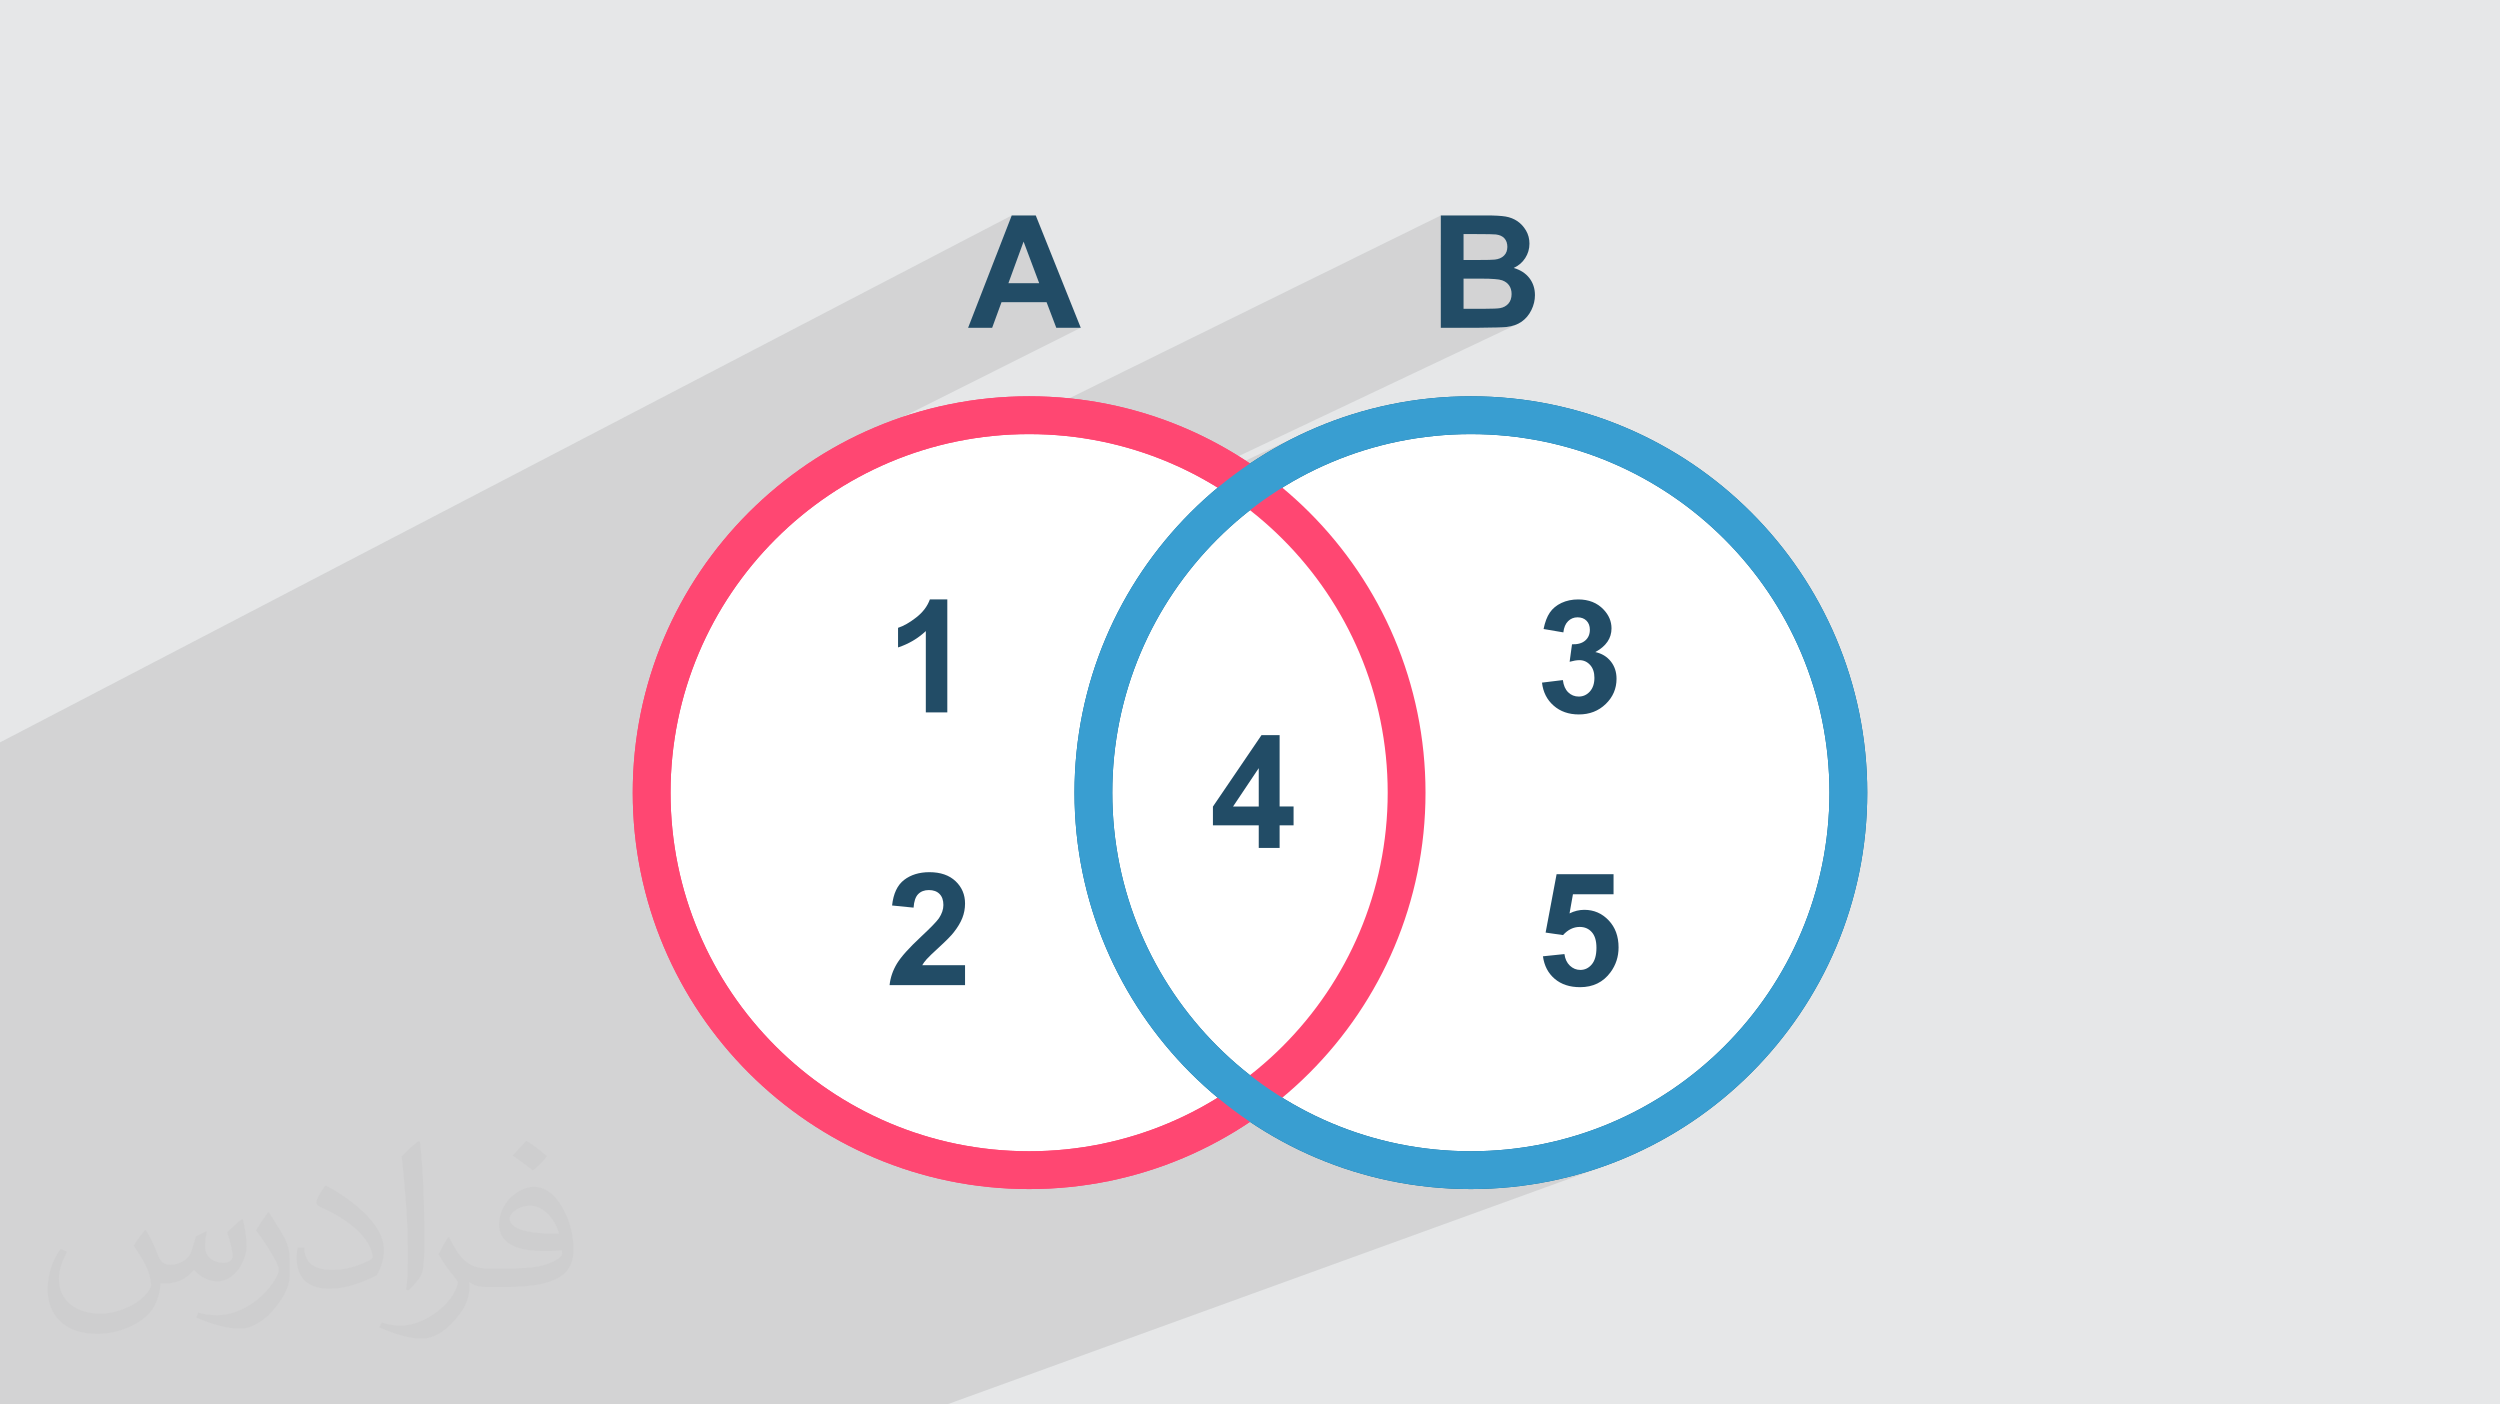 <?xml version="1.0" encoding="UTF-8"?>
<!DOCTYPE svg PUBLIC "-//W3C//DTD SVG 1.0//EN" "http://www.w3.org/TR/2001/REC-SVG-20010904/DTD/svg10.dtd">
<!-- Creator: CorelDRAW -->
<svg xmlns="http://www.w3.org/2000/svg" xml:space="preserve" width="94.192mm" height="52.917mm" version="1.0" style="shape-rendering:geometricPrecision; text-rendering:geometricPrecision; image-rendering:optimizeQuality; fill-rule:evenodd; clip-rule:evenodd"
viewBox="0 0 9404.92 5283.66"
 xmlns:xlink="http://www.w3.org/1999/xlink"
 xmlns:xodm="http://www.corel.com/coreldraw/odm/2003">
 <defs>
  <style type="text/css">
   <![CDATA[
    .fil3 {fill:white}
    .fil5 {fill:#05608A;fill-rule:nonzero}
    .fil7 {fill:#224C66;fill-rule:nonzero}
    .fil6 {fill:#399ED1;fill-rule:nonzero}
    .fil4 {fill:#FF4772;fill-rule:nonzero}
    .fil2 {fill:#373435;fill-opacity:0.031}
    .fil1 {fill:#2B2A29;fill-opacity:0.102}
    .fil0 {fill:#E6E7E8}
   ]]>
  </style>
 </defs>
 <g id="Layer_x0020_1">
  <polygon class="fil0" points="-0,0 9404.92,0 9404.92,5283.66 -0,5283.66 "/>
  <polygon class="fil1" points="-0,3851.02 -0,3822.73 -0,3705.8 -0,3697.33 -0,3569.54 -0,3530.19 -0,3478.2 -0,3465.74 -0,3395.18 -0,3331.41 -0,3325.3 -0,3269.63 -0,3255.12 -0,3230.03 -0,3131.68 -0,3125.21 -0,3085.4 -0,3058.2 -0,3057.48 -0,2897.69 -0,2792.8 3806.07,810.44 3747.02,962.52 3850.63,909.01 3909.36,1065.43 3769.24,1136.85 3937.11,1136.85 3973.6,1233.06 4065.78,1233.06 3024.83,1754.48 3008.29,1765.95 2979.32,1787.07 2950.88,1808.88 2922.98,1831.35 2895.65,1854.46 2868.88,1878.22 2842.69,1902.6 2831.39,1913.62 3255.86,1701.99 3318.77,1673.56 3383.26,1648.13 3449.24,1625.81 3516.63,1606.67 3585.33,1590.81 3655.27,1578.33 3726.33,1569.29 3798.45,1563.81 3871.53,1561.97 3892.28,1562.49 5420.25,810.44 5420.25,922.47 5505.84,880.68 5554.83,880.68 5569.11,880.7 5581.91,880.77 5593.23,880.89 5603.08,881.05 5611.43,881.26 5618.31,881.51 5623.72,881.81 5627.63,882.15 5632.78,882.93 5637.61,884.02 5642.11,885.41 5646.29,887.1 5650.14,889.09 5653.65,891.4 5656.85,894.01 5659.7,896.91 5662.23,900.09 5664.42,903.48 5666.28,907.11 5667.81,910.95 5669,915.03 5669.85,919.35 5670.36,923.9 5670.53,928.68 5670.34,933.66 5669.75,938.37 5668.78,942.84 5667.41,947.08 5665.66,951.05 5663.52,954.79 5660.97,958.29 5658.03,961.54 5654.75,964.53 5651.17,967.2 5647.3,969.54 5643.14,971.58 5420.25,1079.24 5420.25,1089.62 5505.84,1048.31 5574.8,1048.31 5588.74,1048.41 5601.4,1048.7 5612.78,1049.18 5622.9,1049.85 5631.73,1050.71 5639.28,1051.76 5645.56,1053 5650.56,1054.41 5654.79,1056.04 5658.76,1057.9 5662.49,1059.99 5665.95,1062.29 5669.16,1064.84 5672.11,1067.59 5674.8,1070.59 5677.22,1073.79 5679.39,1077.2 5681.28,1080.78 5682.87,1084.55 5684.16,1088.49 5685.17,1092.63 5685.89,1096.95 5686.32,1101.45 5686.46,1106.16 5686.27,1111.66 5685.7,1116.86 5684.76,1121.78 5683.45,1126.41 5681.76,1130.77 5679.69,1134.83 5677.26,1138.64 5674.46,1142.16 5671.36,1145.37 5668.04,1148.25 5664.49,1150.83 5660.73,1153.09 5656.75,1155.05 5493.06,1233.06 5564.18,1233.06 5583.64,1232.89 5601.22,1232.66 5616.91,1232.37 5630.72,1232.04 5642.64,1231.66 5652.67,1231.23 5660.82,1230.74 5667.08,1230.21 5675.43,1229.06 5683.45,1227.51 5691.11,1225.58 5698.43,1223.27 5705.42,1220.57 5712.06,1217.48 4582,1752.67 4607.88,1767.55 4609.84,1768.81 4886.9,1637.88 4854.53,1653.97 4822.61,1670.81 4791.15,1688.39 4760.16,1706.72 4729.66,1725.76 4699.66,1745.51 4670.16,1765.95 4641.19,1787.07 4639.9,1788.07 4665.5,1804.49 4679.06,1814.13 4917.73,1701.99 4980.64,1673.56 5045.12,1648.13 5111.11,1625.81 5178.5,1606.67 5247.2,1590.81 5317.13,1578.33 5388.2,1569.29 5460.31,1563.81 5533.39,1561.97 5606.47,1563.81 5678.59,1569.29 5749.66,1578.33 5819.59,1590.81 5888.3,1606.67 5955.68,1625.81 6021.66,1648.13 6086.16,1673.56 6149.06,1701.99 6210.29,1733.36 6269.76,1767.55 6327.37,1804.49 6383.05,1844.08 6436.7,1886.23 6488.22,1930.87 6537.54,1977.89 6584.56,2027.21 6629.19,2078.73 6671.35,2132.38 6710.94,2188.06 6747.87,2245.67 6782.07,2305.14 6813.43,2366.37 6841.87,2429.27 6867.29,2493.75 6889.62,2559.74 6908.76,2627.13 6924.62,2695.83 6937.1,2765.76 6946.13,2836.84 6951.62,2908.95 6953.46,2982.03 6951.62,3055.1 6946.13,3127.23 6937.1,3198.29 6924.62,3268.22 6908.76,3336.93 6889.62,3404.32 6867.29,3470.3 6841.87,3534.79 6813.43,3597.69 6782.07,3658.92 6747.87,3718.39 6710.94,3776 6671.35,3831.68 6629.19,3885.33 6584.56,3936.85 6537.54,3986.18 6488.22,4033.19 6436.7,4077.83 6383.05,4119.98 6327.37,4159.57 6269.76,4196.51 6210.29,4230.7 6149.06,4262.07 6086.16,4290.5 6021.66,4315.93 5594.62,4471.89 5594.61,4471.89 5610.13,4471.3 5648.13,4468.89 5685.86,4465.54 5723.32,4461.26 5760.49,4456.05 5797.36,4449.94 5833.93,4442.94 5870.16,4435.06 5906.07,4426.29 5941.62,4416.66 5976.83,4406.2 6011.67,4394.89 6046.12,4382.75 3562.06,5283.66 3371.82,5283.66 3318.63,5283.66 3183.91,5283.66 2963.73,5283.66 2865.23,5283.66 2038.28,5283.66 1906.46,5283.66 1857.05,5283.66 1781.74,5283.66 1745.86,5283.66 1679,5283.66 1554.61,5283.66 1503.72,5283.66 1446.88,5283.66 1401.34,5283.66 1395.04,5283.66 1370.05,5283.66 1320.61,5283.66 1240.97,5283.66 1239.9,5283.66 1227.57,5283.66 1184.82,5283.66 1103.81,5283.66 1099.46,5283.66 1068.75,5283.66 890.22,5283.66 769.14,5283.66 711.94,5283.66 -0,5283.66 -0,5227.41 -0,5218.05 -0,5210.47 -0,5182.97 -0,5179.98 -0,5166 -0,5162.31 -0,5158.16 -0,5139.71 -0,5136.63 -0,5112.01 -0,5102.96 -0,5062.71 -0,5052.89 -0,5050.66 -0,5043.46 -0,4991.42 -0,4974.36 -0,4966.52 -0,4932.43 -0,4919.28 -0,4901.52 -0,4888.55 -0,4860.28 -0,4858.35 -0,4832.49 -0,4827.9 -0,4808.75 -0,4793.16 -0,4755.62 -0,4416.71 -0,4356.84 -0,4310.09 -0,4247.87 -0,4191.51 -0,4152.96 -0,4152.48 -0,4092.44 -0,4077.68 -0,4028.93 -0,4023.76 -0,4012.55 -0,4010.75 -0,3958.21 -0,3957.06 -0,3947.28 -0,3940.23 -0,3922.7 -0,3913.17 "/>
  <path class="fil2" d="M548.54 4627.69c17.95,27.21 29.6,53.36 40.96,82.43 8.45,16.91 12.93,48.09 52.57,48.09 11.61,0 28.28,-3.42 43.06,-11.61 16.63,-8.73 29.32,-21.94 35.94,-42l15.85 -53.36 38.57 -19.02 2.64 2.64c-5.27,20.09 -6.59,39.36 -6.59,54.43 0,44.63 38.57,61.56 69.22,61.56 17.95,0 34.09,-8.73 34.09,-25.11 0,-21.13 -8.98,-57.06 -20.62,-89.29 17.95,-17.95 35.94,-35.94 56.53,-50.47l3.17 1.6c8.98,38.04 14,75.56 14,100.66 0,24.57 -10.83,51.79 -19.81,69.49 -18.49,34.87 -51.25,62.62 -90.87,62.62 -30.1,0 -63.65,-15.07 -86.66,-43.06l-1.32 0c-21.66,26.96 -55.22,51.25 -108.86,51.25l-16.63 0c-2.64,35.41 -10.29,60.49 -21.94,82.95 -31.95,62.34 -126.81,106.47 -216.1,106.47 -124.17,0 -186.51,-71.59 -186.51,-166.96 0,-58.91 19.27,-113.6 48.88,-152.42l24.29 10.04c-18.49,35.41 -30.91,68.68 -30.91,101.45 0,89.29 72.66,131.83 156.4,131.83 77.68,0 173.83,-49.41 191.28,-106.72 -6.59,-62.62 -30.1,-91.93 -66.04,-148.99 10.83,-19.02 24.83,-38.04 42.28,-58.38l3.17 0 0 0 0 0 -0.02 -0.09zm1432.13 -336.04c26.15,16.39 51.79,35.66 76.87,57.85 -14,19.81 -31.45,37.79 -53.11,53.64 -25.11,-20.34 -50.19,-37.79 -75.84,-56.27 17.42,-19.55 34.62,-38.29 52.04,-55.22l0 0 0 0 0 0 0 0 0 0 0.03 0zm13.47 244.11c-42.28,0 -76.87,27.75 -76.87,48.34 0,44.13 84.53,57.85 185.72,57.31 -12.68,-51.79 -57.06,-105.68 -108.86,-105.68l0.01 0.03zm-94.86 236.19c54.96,0 103.04,-1.6 139.74,-10.83 40.96,-10.29 75.56,-30.91 75.56,-45.17 0,-3.7 0,-8.19 -1.32,-11.89 -22.98,2.11 -49.41,2.11 -72.38,2.11 -74.49,0 -131.55,-16.91 -154.02,-58.66 -5.55,-11.61 -9.51,-24.57 -9.51,-39.36 0,-40.43 17.42,-79.79 48.09,-107 25.61,-22.45 53.89,-36.44 82.67,-36.44 52.04,0 93.51,41.75 122.57,107.54 15.85,35.94 26.68,77.4 26.68,129.72 0,34.87 -9.51,64.19 -31.17,85.85 -40.43,39.11 -114.92,53.89 -229.04,53.89l-51.79 0 0 0 -13.47 0c-28.28,0 -48.62,-5.02 -64.72,-17.42l-2.64 0c0.79,6.59 1.32,12.93 1.32,19.02 0,25.61 -8.45,58.38 -25.61,84.53 -50.72,75.3 -105.68,108.04 -153.24,108.04 -48.09,0 -107,-18.49 -160.11,-42.54l9.51 -18.49c17.17,7.13 40.96,11.89 73.7,11.89 85.85,0 198.66,-82.43 212.66,-163 -3.17,-6.59 -8.98,-15.32 -17.17,-24.57 -25.11,-29.85 -40.96,-54.68 -55.75,-80.83 12.68,-25.11 24.29,-45.17 35.13,-63.4l4.49 -0.53c36.72,74.77 69.99,117.55 144.23,117.55l11.61 0 0 0 53.89 0 0 0 0 0 0 0 0 0 0 0 0.09 0.01zm-371.98 79c6.34,-34.34 6.87,-72.91 6.87,-108.86l0 -53.36c0,-99.6 -12.68,-244.36 -22.98,-338.68 17.95,-19.27 43.06,-42 62.87,-57.31l5.81 1.6c13.47,118.62 16.63,256 16.63,383.06 0,33.3 -1.32,65.79 -4.49,89.55 -1.85,30.1 -19.27,52.83 -56.53,87.7l-8.19 -3.7zm-382.8 -157.19c1.85,46.77 24.83,83.49 105.15,83.49 49.93,0 92.19,-12.93 138.96,-35.13 8.45,-3.7 12.93,-8.73 12.93,-12.93 0,-29.32 -22.45,-68.15 -60.23,-103.55 -36.72,-33.3 -85.34,-62.62 -130.76,-82.18 -15.6,-6.59 -20.62,-13.47 -20.62,-20.09 0,-13.47 17.95,-41.75 32.77,-62.09l5.02 -0.53c52.04,27.21 110.17,67.64 153.24,112.53 39.11,41.47 63.4,83.49 63.4,129.19 0,33.81 -10.29,65.51 -26.96,95.11 -57.06,28.79 -117.83,50.72 -178.06,50.72 -73.17,0 -123.1,-34.34 -123.1,-114.92 0,-8.73 0,-22.19 3.17,-39.64l25.11 0 0 0 0 0 0 0 0 0 0 0 -0.02 0zm-132.37 -132.9l45.45 73.45c16.63,27.21 32.23,56.81 32.23,103.55l0 59.7c0,48.34 -30.91,100.13 -80.83,151.38 -39.11,34.62 -73.7,49.41 -105.68,49.41 -47.55,0 -101.98,-14.79 -164.85,-41.75l7.13 -18.49c19.81,5.27 42.79,9.77 71.06,9.77 90.36,-0.53 182.8,-66.57 225.08,-147.15 5.02,-9.26 6.87,-17.95 6.87,-24.04 0,-9.26 -5.02,-19.55 -8.98,-28.79 -22.98,-43.31 -48.62,-82.95 -76.87,-119.68 14.79,-23.25 29.6,-45.7 45.7,-67.9l3.7 0.53 0 0 0 0 0 0 0 0 0 0 -0.02 0.01z"/>
  <g id="_3131075096768">
   <path class="fil3" d="M3871.53 1561.97c784.28,0 1420.06,635.78 1420.06,1420.06 0,784.29 -635.78,1420.07 -1420.06,1420.07 -784.29,0 -1420.07,-635.78 -1420.07,-1420.07 0,-784.28 635.78,-1420.06 1420.07,-1420.06z"/>
   <path class="fil4" d="M3871.53 1490.82c411.78,0 784.57,166.92 1054.43,436.77 269.86,269.86 436.77,642.66 436.77,1054.43 0,411.79 -166.91,784.58 -436.77,1054.44 -269.86,269.86 -642.66,436.77 -1054.43,436.77 -411.79,0 -784.58,-166.91 -1054.44,-436.77 -269.85,-269.86 -436.77,-642.66 -436.77,-1054.44 0,-411.78 166.92,-784.58 436.77,-1054.43 269.86,-269.85 642.66,-436.77 1054.44,-436.77zm953.84 537.37c-244.1,-244.11 -581.34,-395.09 -953.84,-395.09 -372.51,0 -709.75,150.98 -953.85,395.09 -244.1,244.1 -395.09,581.34 -395.09,953.84 0,372.51 150.99,709.75 395.09,953.85 244.1,244.11 581.34,395.09 953.85,395.09 372.5,0 709.74,-150.98 953.84,-395.09 244.11,-244.1 395.09,-581.34 395.09,-953.85 0,-372.5 -150.98,-709.74 -395.09,-953.84z"/>
   <path class="fil3" d="M5533.39 1561.97c784.29,0 1420.07,635.78 1420.07,1420.06 0,784.29 -635.78,1420.07 -1420.07,1420.07 -784.28,0 -1420.06,-635.78 -1420.06,-1420.07 0,-784.28 635.78,-1420.06 1420.06,-1420.06z"/>
   <path class="fil5" d="M5533.39 1490.82c411.79,0 784.58,166.92 1054.44,436.77 269.86,269.86 436.77,642.66 436.77,1054.43 0,411.79 -166.91,784.58 -436.77,1054.44 -269.86,269.86 -642.66,436.77 -1054.44,436.77 -411.78,0 -784.57,-166.91 -1054.43,-436.77 -269.85,-269.86 -436.77,-642.66 -436.77,-1054.44 0,-411.78 166.92,-784.58 436.77,-1054.43 269.86,-269.85 642.66,-436.77 1054.43,-436.77zm953.85 537.37c-244.1,-244.11 -581.34,-395.09 -953.85,-395.09 -372.5,0 -709.74,150.98 -953.84,395.09 -244.11,244.1 -395.09,581.34 -395.09,953.84 0,372.51 150.98,709.75 395.09,953.85 244.1,244.11 581.34,395.09 953.84,395.09 372.51,0 709.75,-150.98 953.85,-395.09 244.11,-244.1 395.09,-581.34 395.09,-953.85 0,-372.5 -150.98,-709.74 -395.09,-953.84z"/>
   <path class="fil4" d="M3871.53 1490.82c411.78,0 784.57,166.92 1054.43,436.77 269.86,269.86 436.77,642.66 436.77,1054.43 0,411.79 -166.91,784.58 -436.77,1054.44 -269.86,269.86 -642.66,436.77 -1054.43,436.77 -411.79,0 -784.58,-166.91 -1054.44,-436.77 -269.85,-269.86 -436.77,-642.66 -436.77,-1054.44 0,-411.78 166.92,-784.58 436.77,-1054.43 269.86,-269.85 642.66,-436.77 1054.44,-436.77zm953.84 537.37c-244.1,-244.11 -581.34,-395.09 -953.84,-395.09 -372.51,0 -709.75,150.98 -953.85,395.09 -244.1,244.1 -395.09,581.34 -395.09,953.84 0,372.51 150.99,709.75 395.09,953.85 244.1,244.11 581.34,395.09 953.85,395.09 372.5,0 709.74,-150.98 953.84,-395.09 244.11,-244.1 395.09,-581.34 395.09,-953.85 0,-372.5 -150.98,-709.74 -395.09,-953.84z"/>
   <path class="fil6" d="M5533.39 1490.82c411.79,0 784.58,166.92 1054.44,436.77 269.86,269.86 436.77,642.66 436.77,1054.43 0,411.79 -166.91,784.58 -436.77,1054.44 -269.86,269.86 -642.66,436.77 -1054.44,436.77 -411.78,0 -784.57,-166.91 -1054.43,-436.77 -269.85,-269.86 -436.77,-642.66 -436.77,-1054.44 0,-411.78 166.92,-784.58 436.77,-1054.43 269.86,-269.85 642.66,-436.77 1054.43,-436.77zm953.85 537.37c-244.1,-244.11 -581.34,-395.09 -953.85,-395.09 -372.5,0 -709.74,150.98 -953.84,395.09 -244.11,244.1 -395.09,581.34 -395.09,953.84 0,372.51 150.98,709.75 395.09,953.85 244.1,244.11 581.34,395.09 953.84,395.09 372.51,0 709.75,-150.98 953.85,-395.09 244.11,-244.1 395.09,-581.34 395.09,-953.85 0,-372.5 -150.98,-709.74 -395.09,-953.84z"/>
   <path class="fil7" d="M3563.76 2680.03l-80.87 0 0 -305.95c-29.52,27.75 -64.33,48.31 -104.47,61.59l0 -73.78c21.15,-6.89 44.07,-19.98 68.77,-39.35 24.79,-19.29 41.71,-41.82 50.95,-67.49l65.62 0 0 424.98zm66.7 951.08l0 74.97 -283.92 0c3.06,-28.53 12.3,-55.49 27.65,-80.97 15.35,-25.48 45.75,-59.32 91,-101.53 36.49,-34.03 58.82,-57.15 67.09,-69.26 11.11,-16.72 16.72,-33.25 16.72,-49.67 0,-18.1 -4.82,-31.97 -14.56,-41.72 -9.65,-9.74 -23.03,-14.56 -40.04,-14.56 -16.92,0 -30.3,5.11 -40.34,15.35 -9.93,10.13 -15.64,27.06 -17.21,50.76l-80.87 -8.07c4.82,-44.66 19.87,-76.73 45.26,-96.21 25.38,-19.37 57.05,-29.12 95.13,-29.12 41.71,0 74.47,11.31 98.37,33.84 23.81,22.54 35.72,50.57 35.72,84.11 0,19.09 -3.44,37.19 -10.23,54.51 -6.79,17.21 -17.6,35.22 -32.46,54.1 -9.74,12.59 -27.55,30.6 -53.13,54.11 -25.67,23.51 -41.91,39.06 -48.69,46.83 -6.89,7.68 -12.4,15.25 -16.63,22.53l161.15 0z"/>
   <path class="fil7" d="M5800.97 2567.98l78.51 -9.54c2.46,20.07 9.15,35.42 20.07,46.04 10.91,10.62 24.09,15.94 39.54,15.94 16.62,0 30.59,-6.4 42.01,-19.08 11.31,-12.69 17.02,-29.81 17.02,-51.45 0,-20.37 -5.41,-36.59 -16.34,-48.51 -10.91,-11.9 -24.19,-17.9 -39.94,-17.9 -10.32,0 -22.63,2.07 -36.98,6.1l8.95 -65.71c21.84,0.59 38.46,-4.23 49.97,-14.37 11.51,-10.03 17.21,-23.51 17.21,-40.33 0,-14.27 -4.22,-25.58 -12.68,-34.14 -8.47,-8.46 -19.68,-12.69 -33.75,-12.69 -13.87,0 -25.67,4.82 -35.42,14.46 -9.84,9.65 -15.74,23.71 -17.9,42.21l-74.37 -12.69c5.21,-25.77 12.98,-46.34 23.5,-61.78 10.43,-15.36 25.09,-27.45 43.78,-36.31 18.69,-8.76 39.74,-13.18 62.95,-13.18 39.75,0 71.62,12.69 95.63,38.17 19.77,20.85 29.71,44.46 29.71,70.73 0,37.18 -20.26,66.99 -60.89,89.13 24.19,5.21 43.47,16.82 58.04,34.93 14.46,18.09 21.74,39.94 21.74,65.51 0,37.09 -13.58,68.77 -40.63,94.94 -27.05,26.16 -60.7,39.25 -101.03,39.25 -38.17,0 -69.85,-11.02 -94.94,-33.15 -25.18,-22.04 -39.75,-50.86 -43.78,-86.58zm3.54 1029.58l80.87 -8.36c2.36,18.3 9.15,32.86 20.46,43.58 11.41,10.72 24.49,16.04 39.35,16.04 16.92,0 31.28,-6.89 42.99,-20.76 11.7,-13.87 17.6,-34.73 17.6,-62.57 0,-26.17 -5.8,-45.75 -17.51,-58.83 -11.6,-13.09 -26.75,-19.58 -45.44,-19.58 -23.31,0 -44.27,10.23 -62.76,30.69l-65.52 -9.45 41.32 -219.57 214.27 0 0 75.55 -152.78 0 -12.79 71.92c18,-8.96 36.49,-13.48 55.39,-13.48 36.01,0 66.5,13.08 91.49,39.35 25.08,26.16 37.58,60.2 37.58,102.12 0,34.92 -10.13,66.01 -30.3,93.45 -27.55,37.38 -65.71,56.08 -114.51,56.08 -39.06,0 -70.93,-10.52 -95.53,-31.48 -24.69,-21.05 -39.35,-49.19 -44.17,-84.7z"/>
   <path class="fil7" d="M4735.36 3189.84l0 -85 -172.36 0 0 -70.53 182.78 -268.86 68.08 0 0 268.56 52.53 0 0 70.83 -52.53 0 0 85 -78.5 0zm0 -155.83l0 -144.31 -96.6 144.31 96.6 0z"/>
   <path class="fil7" d="M4065.78 1233.06l-92.18 0 -36.49 -96.21 -169.5 0 -35.13 96.21 -90.5 0 164.09 -422.62 90.4 0 169.31 422.62zm-156.42 -167.64l-58.73 -156.41 -57.05 156.41 115.78 0z"/>
   <path class="fil7" d="M5420.25 810.44l169.01 0c33.55,0 58.43,1.38 74.86,4.13 16.53,2.85 31.19,8.65 44.17,17.4 12.99,8.86 23.8,20.56 32.47,35.22 8.66,14.67 12.98,31.19 12.98,49.39 0,19.68 -5.31,37.88 -15.94,54.31 -10.62,16.52 -25.08,28.83 -43.28,37.08 25.67,7.58 45.35,20.37 59.22,38.47 13.77,18.1 20.66,39.35 20.66,63.84 0,19.28 -4.42,37.97 -13.38,56.17 -8.95,18.19 -21.15,32.76 -36.69,43.67 -15.45,10.82 -34.53,17.51 -57.25,20.07 -14.17,1.48 -48.5,2.47 -102.9,2.86l-143.92 0 0 -422.62zm85.59 70.23l0 97.39 55.88 0c33.15,0 53.81,-0.49 61.88,-1.48 14.56,-1.67 26.07,-6.68 34.44,-15.05 8.36,-8.36 12.49,-19.28 12.49,-32.86 0,-13.08 -3.64,-23.6 -10.82,-31.77 -7.18,-8.17 -17.9,-13.08 -32.07,-14.76 -8.46,-0.99 -32.76,-1.48 -72.8,-1.48l-48.99 0zm0 167.64l0 113.33 79.09 0c30.69,0 50.27,-0.89 58.53,-2.56 12.69,-2.37 23.03,-7.97 30.99,-16.92 7.97,-9.05 12,-20.95 12,-36.01 0,-12.79 -3.05,-23.51 -9.25,-32.36 -6.1,-8.86 -15.05,-15.35 -26.66,-19.38 -11.61,-4.03 -36.89,-6.1 -75.76,-6.1l-68.96 0z"/>
  </g>
 </g>
</svg>
